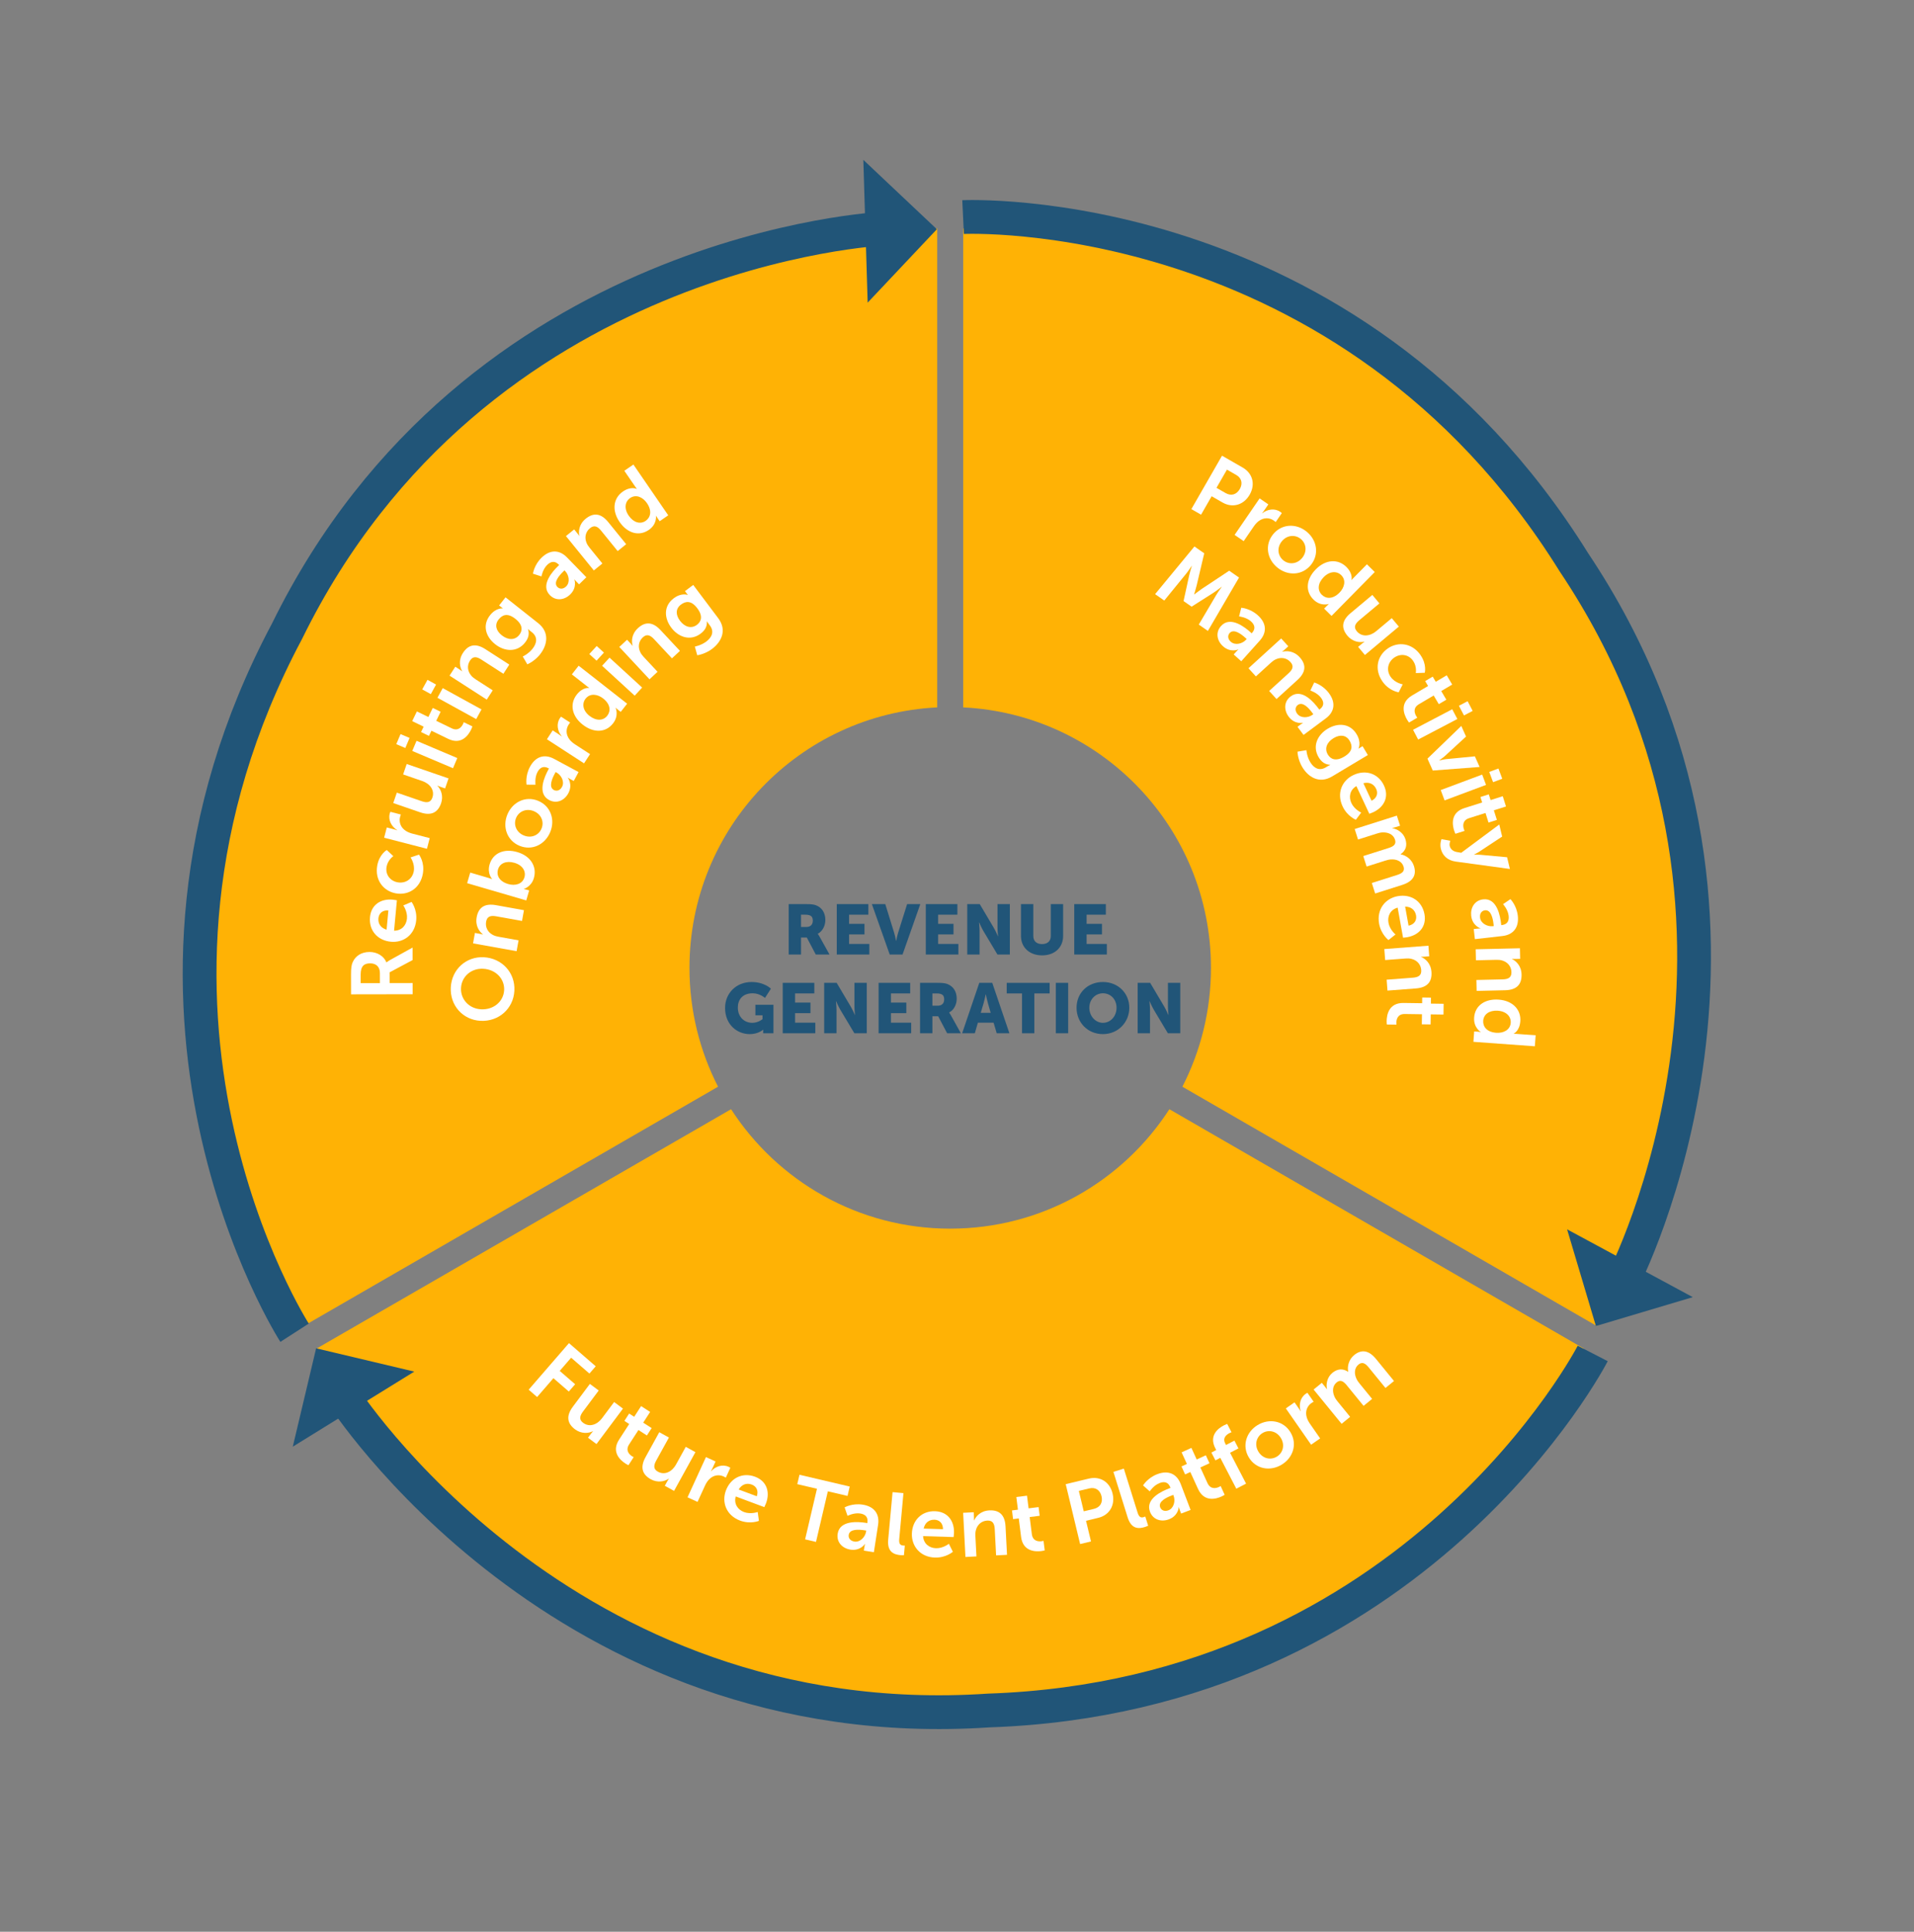<?xml version="1.0" encoding="UTF-8"?>
<svg id="Loren_ipsum" data-name="Loren ipsum" xmlns="http://www.w3.org/2000/svg" viewBox="0 0 1986 2004">
  <rect x="0" y="0" width="1986" height="2004" fill="#808080" stroke="none"/>
  <defs>
    <style>
      .cls-1 {
        fill: none;
        stroke: #215578;
        stroke-miterlimit: 10;
        stroke-width: 35.05px;
      }

      .cls-2 {
        fill: #215578;
      }

      .cls-2, .cls-3, .cls-4 {
        stroke-width: 0px;
      }

      .cls-3 {
        fill: #fff;
      }

      .cls-4 {
        fill: #ffb205;
      }
    </style>
  </defs>
  <g>
    <path class="cls-4" d="M1256.52,1004.07c0,44.41-10.7,86.31-29.66,123.29l430.06,248.29c62.85-113.23,96.01-241.48,96.01-371.8,0-204.86-79.78-397.47-224.64-542.33-141.68-141.68-329.02-221.1-528.84-224.52v496.85c143.16,7.03,257.07,125.32,257.07,270.22Z"/>
    <path class="cls-4" d="M972.48,733.85V237c-199.82,3.42-387.16,82.85-528.84,224.52-144.86,144.86-224.64,337.46-224.64,542.33,0,130.32,33.16,258.57,96.01,371.8l430.06-248.29c-18.96-36.97-29.66-78.88-29.66-123.29,0-144.9,113.91-263.19,257.07-270.22Z"/>
    <path class="cls-4" d="M985.97,1274.63c-95.38,0-179.22-49.36-227.4-123.92l-430.08,248.3c66.64,111.05,161.13,203.89,273.98,269.05,177.42,102.44,384.1,129.64,581.99,76.62,193.53-51.86,355.99-174.39,458.86-345.73l-429.96-248.24c-48.18,74.56-132.02,123.91-227.4,123.91Z"/>
  </g>
  <g>
    <path class="cls-2" d="M818.36,937.93h18.21c5.34,0,7.9.37,10.17,1.24,5.93,2.27,9.66,7.61,9.66,15.22,0,5.56-2.63,11.63-7.83,14.26v.15s.73.95,1.98,3.15l10.17,18.29h-14.26l-9.29-17.63h-6v17.63h-12.8v-52.3ZM836.72,961.63c4.1,0,6.66-2.27,6.66-6.44,0-3.95-1.46-6.29-7.9-6.29h-4.32v12.73h5.56Z"/>
    <path class="cls-2" d="M868.25,937.93h32.77v10.97h-19.97v9.51h15.95v10.97h-15.95v9.88h20.99v10.97h-33.8v-52.3Z"/>
    <path class="cls-2" d="M904.68,937.93h13.9l9.22,29.77c1.02,3.29,1.97,8.41,1.97,8.41h.15s.95-5.12,1.97-8.41l9.36-29.77h13.68l-18.43,52.3h-13.31l-18.51-52.3Z"/>
    <path class="cls-2" d="M960.63,937.93h32.77v10.97h-19.97v9.51h15.95v10.97h-15.95v9.88h20.99v10.97h-33.8v-52.3Z"/>
    <path class="cls-2" d="M1003.65,937.93h12.95l14.48,24.43c2.05,3.44,4.39,8.92,4.39,8.92h.15s-.58-5.63-.58-8.92v-24.43h12.8v52.3h-12.88l-14.56-24.36c-2.05-3.44-4.39-8.92-4.39-8.92h-.15s.58,5.63.58,8.92v24.36h-12.8v-52.3Z"/>
    <path class="cls-2" d="M1059.38,937.93h12.8v33.06c0,5.49,3.58,8.41,9.07,8.41s9.07-2.93,9.07-8.41v-33.06h12.8v33.06c0,11.78-8.63,20.12-21.8,20.12s-21.95-8.34-21.95-20.12v-33.06Z"/>
    <path class="cls-2" d="M1114.68,937.93h32.77v10.97h-19.97v9.51h15.95v10.97h-15.95v9.88h20.99v10.97h-33.8v-52.3Z"/>
    <path class="cls-2" d="M779.78,1018.74c13.39,0,20.12,6.95,20.12,6.95l-6.14,9.58s-5.34-4.83-12.73-4.83c-10.97,0-15.44,7.02-15.44,14.78,0,9.95,6.88,15.87,15,15.87,6.14,0,10.61-3.8,10.61-3.8v-4.02h-7.39v-10.9h18.73v29.55h-10.68v-1.46c0-1.1.07-2.19.07-2.19h-.15s-5.05,4.54-13.75,4.54c-13.39,0-25.68-10.02-25.68-27.14,0-15.22,11.49-26.92,27.43-26.92Z"/>
    <path class="cls-2" d="M812.18,1019.61h32.77v10.97h-19.97v9.51h15.95v10.97h-15.95v9.88h20.99v10.97h-33.8v-52.3Z"/>
    <path class="cls-2" d="M855.19,1019.61h12.95l14.48,24.43c2.05,3.44,4.39,8.92,4.39,8.92h.15s-.58-5.63-.58-8.92v-24.43h12.8v52.3h-12.88l-14.56-24.36c-2.05-3.44-4.39-8.92-4.39-8.92h-.15s.58,5.63.58,8.92v24.36h-12.8v-52.3Z"/>
    <path class="cls-2" d="M911.66,1019.61h32.77v10.97h-19.97v9.51h15.95v10.97h-15.95v9.88h20.99v10.97h-33.8v-52.3Z"/>
    <path class="cls-2" d="M954.67,1019.61h18.21c5.34,0,7.9.37,10.17,1.24,5.92,2.27,9.66,7.61,9.66,15.22,0,5.56-2.63,11.63-7.83,14.26v.15s.73.95,1.97,3.15l10.17,18.29h-14.26l-9.29-17.63h-6v17.63h-12.8v-52.3ZM973.03,1043.31c4.1,0,6.66-2.27,6.66-6.44,0-3.95-1.46-6.29-7.9-6.29h-4.32v12.73h5.56Z"/>
    <path class="cls-2" d="M1030.97,1060.94h-16.31l-3.15,10.97h-13.17l17.78-52.3h13.46l17.78,52.3h-13.17l-3.22-10.97ZM1022.77,1031.54s-1.17,5.71-2.12,9l-3,10.17h10.31l-2.93-10.17c-.95-3.29-2.12-9-2.12-9h-.15Z"/>
    <path class="cls-2" d="M1060.45,1030.59h-15.87v-10.97h44.55v10.97h-15.87v41.33h-12.8v-41.33Z"/>
    <path class="cls-2" d="M1095.56,1019.61h12.8v52.3h-12.8v-52.3Z"/>
    <path class="cls-2" d="M1144.42,1018.74c15.8,0,27.36,11.7,27.36,26.7s-11.56,27.36-27.36,27.36-27.36-12-27.36-27.36,11.56-26.7,27.36-26.7ZM1144.42,1061.09c7.83,0,14.12-6.73,14.12-15.65s-6.29-15-14.12-15-14.12,6.44-14.12,15,6.29,15.65,14.12,15.65Z"/>
    <path class="cls-2" d="M1180.48,1019.61h12.95l14.48,24.43c2.05,3.44,4.39,8.92,4.39,8.92h.15s-.58-5.63-.58-8.92v-24.43h12.8v52.3h-12.88l-14.56-24.36c-2.05-3.44-4.39-8.92-4.39-8.92h-.15s.58,5.63.58,8.92v24.36h-12.8v-52.3Z"/>
  </g>
  <g>
    <path class="cls-3" d="M364.27,1031.54l-.04-20.61c-.01-6.93.52-10.08,1.78-12.87,2.87-6.39,8.98-10.45,17.44-10.47,7.65-.01,14.77,4.03,17.48,10.77h.18s.9-.9,3.15-2.17l23.83-13.18.02,12.96-23.83,12.73.02,11.16,23.85-.04.02,11.61-63.89.11ZM394.2,1009.44c0-6.21-3.71-10.07-10.1-10.06-6.12,0-9.89,2.62-9.88,11.71l.02,8.82,19.98-.03-.02-10.44Z"/>
    <path class="cls-3" d="M383.89,951.54c1.23-13.17,11.48-19.36,23.57-18.23,1.34.12,4.37.68,4.37.68l-2.94,31.54c8.04.03,12.74-5.77,13.38-12.58.69-7.35-3.79-13.64-3.79-13.64l8.56-3.63s5.89,7.6,4.83,18.98c-1.41,15.14-13.22,23.53-26.21,22.32-14.07-1.31-23.03-11.82-21.76-25.44ZM402.99,944.46c-6.2-.4-9.87,3.15-10.34,8.16-.54,5.83,2.67,10.19,8.48,11.82l1.86-19.98Z"/>
    <path class="cls-3" d="M391.44,897.96c2.13-11.78,9.88-16.14,9.88-16.14l6.81,6.35s-5.72,3.81-7,10.9c-1.51,8.33,3.8,14.87,11.5,16.26,7.62,1.38,15.16-2.92,16.72-11.51,1.38-7.62-3.35-14.33-3.35-14.33l8.76-2.9s6.18,7.8,3.98,19.93c-2.71,14.96-14.98,22.62-28.09,20.24-12.84-2.33-21.91-13.85-19.2-28.81Z"/>
    <path class="cls-3" d="M398.59,869.05l2.75-10.63,7.67,1.98c1.66.43,3.09.99,3.09.99l.04-.17c-5.84-3.65-9.52-10.27-7.76-17.07.27-1.05.69-1.96.69-1.96l10.89,2.82s-.47,1.09-.85,2.57c-1.22,4.71.11,10.72,6.19,14.52,2,1.26,4.37,2.15,6.98,2.83l17.6,4.55-2.86,11.07-44.44-11.49Z"/>
    <path class="cls-3" d="M408.05,833.1l3.72-10.81,25.7,8.85c5.28,1.82,9.32,1.69,11.17-3.67,2.7-7.83-2.7-14.54-10.44-17.21l-19.91-6.86,3.72-10.81,43.4,14.95-3.58,10.38-4.93-1.7c-1.7-.59-3-1.23-3-1.23l-.06.17c3.78,3.68,6.38,10.76,3.83,18.17-3.19,9.27-9.87,13.45-21.7,9.38l-27.91-9.61Z"/>
    <path class="cls-3" d="M411.19,772.01l4.42-10.44,9.37,3.97-4.42,10.44-9.36-3.97ZM427.77,779.04l4.46-10.53,42.27,17.91-4.46,10.53-42.27-17.91Z"/>
    <path class="cls-3" d="M447.66,758.07l-2.59,5.34-8.18-3.97,2.71-5.59-11.9-5.77,4.87-10.04,11.9,5.77,4.56-9.39,8.18,3.97-4.56,9.39,16.03,7.78c6.8,3.3,10.37-1.57,11.74-4.41.55-1.13.74-1.94.74-1.94l8.99,4.36s-.35,1.33-1.29,3.28c-2.79,5.75-10.03,16.34-23.87,9.62l-17.33-8.41Z"/>
    <path class="cls-3" d="M438.11,715.2l5.46-9.94,8.91,4.9-5.46,9.94-8.91-4.9ZM453.89,723.87l5.5-10.02,40.22,22.11-5.5,10.02-40.22-22.11Z"/>
    <path class="cls-3" d="M466.48,700.89l5.95-9.23,4.46,2.88c1.44.93,2.55,1.86,2.55,1.86l.1-.15c-2.18-3.76-4.22-11.07.8-18.86,5.51-8.55,13.09-10.52,23.31-3.93l24.82,15.99-6.14,9.53-22.85-14.72c-4.69-3.02-8.65-3.86-11.82,1.06-3.32,5.14-2.5,11.02,1.19,15.44,1.25,1.55,2.89,2.83,4.71,4l17.71,11.41-6.19,9.61-38.59-24.86Z"/>
    <path class="cls-3" d="M552.6,672.97c4.35-5.51,5.71-12.01-.71-17.09l-2.12-1.67c-.85-.67-1.79-1.65-1.79-1.65l-.11.14c1.5,4.63.74,9.08-3.06,13.88-8.15,10.31-21.11,9.58-31,1.76-9.88-7.82-13.52-19.76-5.31-30.13,6.2-7.84,13.02-7.03,13.02-7.03l.17-.21s-.48-.27-1.04-.71l-2.75-2.18,6.64-8.4,33.81,26.74c12.35,9.77,9.42,23.05,2,32.44-3.57,4.52-8.64,8.31-13.21,10.32l-4.73-8.1s5.9-2.68,10.2-8.11ZM534.76,641.99c-8.19-6.48-13.56-4.18-17.41.69-4.3,5.44-2.75,11.6,3.33,16.4,6.28,4.97,13.51,5.41,18.09-.38,3.41-4.31,4.12-10.28-4-16.7Z"/>
    <path class="cls-3" d="M579.08,587.22l1.1-1.07-.44-.45c-4.21-4.32-8.36-3.16-11.97.35-4.71,4.59-5.95,11.95-5.95,11.95l-8.81-2.85s1.14-9.02,8.94-16.62c8.64-8.42,18.31-8.54,26.42-.23l20.03,20.56-7.54,7.35-2.64-2.71c-1.26-1.29-2.13-2.45-2.13-2.45l-.13.12c.06-.06,3.14,8.25-4.34,15.54-5.87,5.72-14.73,7.19-21.14.62-10.17-10.44,3.25-24.91,8.6-30.12ZM587.46,608.33c4.32-4.21,2.89-11.86-1-15.86l-.75-.77-1.42,1.38c-4.19,4.08-10.39,11.26-5.93,15.83,2.14,2.19,5.76,2.68,9.11-.58Z"/>
    <path class="cls-3" d="M587.24,556.14l8.53-6.92,3.35,4.12c1.08,1.33,1.85,2.56,1.85,2.56l.14-.11c-.9-4.25-.56-11.83,6.64-17.67,7.9-6.41,15.72-5.92,23.37,3.52l18.6,22.92-8.81,7.15-17.13-21.1c-3.52-4.33-7.02-6.36-11.56-2.68-4.75,3.86-5.81,9.7-3.68,15.04.7,1.86,1.87,3.59,3.23,5.26l13.27,16.35-8.88,7.2-28.92-35.64Z"/>
    <path class="cls-3" d="M646.4,509.87c8.31-5.7,14.22-2.66,14.22-2.66l.15-.1s-.74-.91-1.55-2.1l-11.41-16.62,9.42-6.47,36.15,52.68-8.9,6.11-2.14-3.12c-.97-1.41-1.53-2.55-1.53-2.55l-.15.1s1.24,8.65-7.44,14.6c-10.24,7.03-22.32,3.42-30.37-8.3-8.25-12.02-6.47-24.7,3.55-31.57ZM669.93,540.34c4.9-3.36,7.05-10.08,1.3-18.46-4.02-5.86-11.11-9.51-17.42-5.18-5.2,3.56-6.6,10.75-1.45,18.24,4.94,7.2,12.01,9.23,17.57,5.41Z"/>
  </g>
  <g>
    <path class="cls-3" d="M467.75,1024.32c.99-18.78,16.02-32.23,34.27-31.27,18.78.99,32.69,15.96,31.7,34.74-.99,18.78-16.38,32.21-35.17,31.22-18.24-.96-31.79-15.91-30.8-34.69ZM523.11,1027.23c.61-11.68-8.6-21.54-21.72-22.23-12.58-.66-22.42,8.19-23.04,19.88-.61,11.68,8.24,21.52,20.82,22.18,13.12.69,23.32-8.15,23.93-19.83Z"/>
    <path class="cls-3" d="M490.85,978.66l1.94-10.81,5.23.94c1.68.3,3.07.73,3.07.73l.03-.18c-3.46-2.63-8.15-8.59-6.52-17.72,1.79-10.01,8.04-14.74,20-12.6l29.06,5.21-2,11.16-26.75-4.79c-5.49-.98-9.47-.23-10.5,5.53-1.08,6.02,1.94,11.14,7.04,13.79,1.75.95,3.75,1.5,5.88,1.88l20.73,3.71-2.02,11.25-45.18-8.1Z"/>
    <path class="cls-3" d="M484.72,916.2l3.2-10.97,18.92,5.53c2.16.63,3.66,1.26,3.66,1.26l.05-.17s-5.26-5.75-2.53-15.08c3.48-11.92,15.12-16.78,28.77-12.79,14,4.09,20.57,15.29,17.16,26.95-2.67,9.16-10.4,11.21-10.4,11.21l-.05.17s1.35.21,3.07.71l2.5.73-3.03,10.37-61.34-17.91ZM544.16,910.12c1.77-6.05-1.69-12.5-10.42-15.04-8.38-2.45-15.13.46-17.03,6.94-1.67,5.7.92,12.27,10.68,15.12,6.83,1.99,14.62.33,16.77-7.01Z"/>
    <path class="cls-3" d="M526.47,844.95c5.37-12.97,18.9-19.55,31.87-14.19,13.06,5.4,17.91,19.58,12.57,32.47-5.37,12.97-18.81,19.59-31.87,14.19-12.97-5.37-17.91-19.58-12.57-32.47ZM561.93,859.52c2.82-6.82-.13-14.76-8.03-18.03-7.82-3.23-15.6.27-18.42,7.09-2.86,6.9.18,14.88,8,18.11,7.9,3.27,15.6-.27,18.45-7.17Z"/>
    <path class="cls-3" d="M568.86,798.62l.73-1.35-.55-.3c-5.31-2.86-8.92-.51-11.31,3.92-3.12,5.79-2.09,13.19-2.09,13.19l-9.26-.08s-1.62-8.95,3.54-18.54c5.72-10.62,14.91-13.64,25.13-8.14l25.28,13.61-4.99,9.27-3.33-1.79c-1.58-.85-2.77-1.7-2.77-1.7l-.08.16c.04-.08,5.47,6.93.52,16.12-3.88,7.21-11.9,11.28-19.98,6.92-12.84-6.91-4.36-24.74-.82-31.31ZM583.19,816.25c2.86-5.31-.8-12.19-5.71-14.83l-.95-.51-.94,1.74c-2.77,5.15-6.54,13.86-.92,16.88,2.69,1.45,6.3.84,8.52-3.28Z"/>
    <path class="cls-3" d="M567.5,766.92l5.98-9.21,6.64,4.31c1.43.93,2.62,1.92,2.62,1.92l.1-.15c-4.38-5.31-5.77-12.76-1.95-18.65.59-.91,1.28-1.64,1.28-1.64l9.44,6.12s-.79.88-1.62,2.17c-2.65,4.08-3.3,10.2,1.27,15.74,1.49,1.83,3.46,3.43,5.73,4.9l15.25,9.9-6.22,9.59-38.5-24.99Z"/>
    <path class="cls-3" d="M598.48,720.54c6.22-7.94,12.76-6.81,12.76-6.81l.11-.14s-.98-.65-2.11-1.54l-15.87-12.43,7.05-9,50.31,39.4-6.66,8.5-2.98-2.33c-1.35-1.05-2.23-1.97-2.23-1.97l-.11.14s3.78,7.88-2.71,16.17c-7.66,9.78-20.27,9.96-31.46,1.2-11.48-8.99-13.59-21.62-6.1-31.19ZM630.07,742.54c3.66-4.68,3.7-11.73-4.3-18-5.6-4.38-13.46-5.74-18.17.29-3.88,4.96-3.06,12.23,4.09,17.84,6.87,5.38,14.22,5.19,18.38-.12Z"/>
    <path class="cls-3" d="M611.48,678.52l7.66-8.36,7.5,6.87-7.66,8.36-7.5-6.87ZM624.74,690.68l7.72-8.42,33.83,31.02-7.72,8.42-33.83-31.02Z"/>
    <path class="cls-3" d="M642.61,671.16l8.03-7.49,3.62,3.88c1.17,1.25,2.02,2.43,2.02,2.43l.13-.12c-1.19-4.18-1.38-11.76,5.4-18.09,7.43-6.94,15.27-6.99,23.56,1.89l20.15,21.58-8.29,7.74-18.55-19.87c-3.81-4.08-7.44-5.86-11.72-1.87-4.47,4.18-5.12,10.08-2.62,15.26.83,1.81,2.11,3.45,3.58,5.03l14.37,15.39-8.36,7.8-31.33-33.55Z"/>
    <path class="cls-3" d="M732.9,665.51c5.61-4.22,8.57-10.16,3.65-16.71l-1.62-2.16c-.65-.86-1.32-2.05-1.32-2.05l-.14.11c.28,4.86-1.59,8.97-6.48,12.64-10.5,7.9-22.86,3.9-30.43-6.17-7.57-10.07-8.06-22.54,2.52-30.5,7.99-6,14.38-3.49,14.38-3.49l.21-.16s-.4-.38-.83-.95l-2.11-2.81,8.56-6.44,25.91,34.46c9.46,12.59,3.25,24.69-6.32,31.89-4.6,3.46-10.47,5.84-15.4,6.62l-2.51-9.03s6.39-1.09,11.93-5.25ZM723.52,631.02c-6.27-8.34-12.05-7.49-17.01-3.76-5.54,4.17-5.6,10.52-.95,16.71,4.81,6.4,11.69,8.66,17.59,4.23,4.39-3.3,6.6-8.9.38-17.17Z"/>
  </g>
  <g>
    <path class="cls-3" d="M1268,472.75l21.39,12.28c10.38,5.96,13.47,17.39,7.29,28.16-6.18,10.77-17.75,14.1-28.13,8.13l-11.32-6.5-10.98,19.12-10.07-5.78,31.82-55.42ZM1271.69,511.5c5.85,3.36,11.44,1.59,14.76-4.19,3.27-5.7,1.95-11.34-3.75-14.61l-9.6-5.51-10.85,18.89,9.44,5.42Z"/>
    <path class="cls-3" d="M1306.99,517.05l9.06,6.21-4.48,6.53c-.97,1.41-1.98,2.57-1.98,2.57l.15.1c5.42-4.25,12.9-5.45,18.69-1.48.89.61,1.61,1.32,1.61,1.32l-6.36,9.28s-.86-.81-2.13-1.67c-4.01-2.75-10.11-3.55-15.76.87-1.87,1.45-3.51,3.37-5.04,5.6l-10.28,15-9.43-6.46,25.95-37.86Z"/>
    <path class="cls-3" d="M1355.7,551.46c10.91,8.84,13.36,23.68,4.52,34.59-8.9,10.98-23.87,11.59-34.71,2.81-10.91-8.84-13.42-23.61-4.52-34.59,8.84-10.91,23.87-11.59,34.71-2.81ZM1331.63,581.3c5.73,4.65,14.19,4.08,19.57-2.56,5.33-6.57,4.18-15.03-1.55-19.67-5.8-4.7-14.31-4.07-19.64,2.51-5.38,6.64-4.18,15.03,1.62,19.73Z"/>
    <path class="cls-3" d="M1396.97,588.12c7.18,7.08,5.32,13.45,5.32,13.45l.13.13s.76-.9,1.77-1.92l14.15-14.36,8.14,8.02-44.85,45.52-7.69-7.58,2.65-2.69c1.2-1.22,2.21-1.99,2.21-1.99l-.13-.13s-8.25,2.86-15.75-4.53c-8.85-8.72-7.6-21.27,2.38-31.4,10.24-10.39,23.02-11.05,31.68-2.52ZM1371.53,617.01c4.23,4.17,11.24,5.01,18.38-2.24,4.99-5.06,7.23-12.72,1.78-18.09-4.49-4.42-11.81-4.43-18.19,2.04-6.13,6.22-6.77,13.54-1.96,18.28Z"/>
    <path class="cls-3" d="M1423.97,617.21l7.33,8.76-20.84,17.44c-4.28,3.58-6.25,7.11-2.62,11.46,5.32,6.35,13.85,5.19,20.13-.07l16.15-13.52,7.34,8.76-35.2,29.46-7.05-8.42,4-3.35c1.38-1.16,2.6-1.94,2.6-1.94l-.12-.14c-5.1,1.34-12.51-.09-17.54-6.09-6.29-7.52-6.43-15.39,3.16-23.42l22.64-18.95Z"/>
    <path class="cls-3" d="M1473.91,679.54c6.82,9.84,4.43,18.39,4.43,18.39l-9.31.32s1.35-6.74-2.75-12.66c-4.82-6.95-13.2-7.82-19.63-3.36-6.36,4.41-8.66,12.79-3.68,19.96,4.41,6.36,12.5,7.76,12.5,7.76l-4.14,8.24s-9.88-1.14-16.91-11.28c-8.67-12.5-5.4-26.59,5.55-34.18,10.72-7.43,25.29-5.7,33.95,6.8Z"/>
    <path class="cls-3" d="M1481.8,711.67l-3.02-5.11,7.83-4.62,3.16,5.35,11.39-6.73,5.67,9.61-11.39,6.73,5.31,8.99-7.83,4.62-5.31-8.99-15.34,9.06c-6.51,3.84-4.42,9.51-2.82,12.22.64,1.08,1.21,1.69,1.21,1.69l-8.6,5.08s-.92-1.02-2.02-2.89c-3.25-5.5-8.07-17.39,5.18-25.22l16.58-9.79Z"/>
    <path class="cls-3" d="M1506.87,735.78l5.3,10.12-40.66,21.3-5.3-10.12,40.66-21.3ZM1522.81,727.43l5.26,10.05-9.01,4.72-5.26-10.04,9.01-4.72Z"/>
    <path class="cls-3" d="M1516.27,753.1l4.92,11.01-22.08,20.31c-2.1,1.92-5.7,4.22-5.67,4.3l.07.17c.04.08,4.16-1.07,6.99-1.35l29.86-2.89,4.92,11.01-48.62,3.69-5.51-12.33,35.12-33.92Z"/>
    <path class="cls-3" d="M1537.93,803.55l4,10.71-43,16.07-4-10.71,43-16.07ZM1554.79,797.25l3.97,10.62-9.53,3.56-3.97-10.62,9.53-3.56Z"/>
    <path class="cls-3" d="M1537.92,832.48l-1.79-5.66,8.67-2.74,1.87,5.92,12.61-3.99,3.37,10.64-12.61,3.99,3.15,9.95-8.67,2.74-3.15-9.95-16.99,5.38c-7.21,2.28-6.44,8.27-5.49,11.27.38,1.2.79,1.92.79,1.92l-9.52,3.01s-.66-1.21-1.32-3.26c-1.93-6.09-3.95-18.76,10.72-23.4l18.36-5.81Z"/>
    <path class="cls-3" d="M1504.9,872.2s-1.25,2.89-.64,5.43c.73,3.06,3.28,5.6,7.62,6.32l4.34.72,39.43-29.33,3,12.52-23.49,15.52c-2.15,1.44-5.64,3.11-5.64,3.11l.04.18s3.67-.14,6.22.08l28,2.55,2.91,12.17-56.15-7.66c-8.89-1.2-13.88-6.58-15.5-13.32-1.28-5.34.67-9.97.67-9.97l9.2,1.69Z"/>
    <path class="cls-3" d="M1557.54,958.23l.17,1.52.63-.07c5.99-.68,7.62-4.67,7.05-9.67-.74-6.53-5.8-12.02-5.8-12.02l7.65-5.21s6.43,6.43,7.66,17.25c1.36,11.98-4.47,19.71-16,21.01l-28.53,3.23-1.19-10.46,3.76-.42c1.79-.2,3.24-.19,3.24-.19l-.02-.18c0,.09-8.44-2.58-9.62-12.95-.92-8.14,3.34-16.05,12.47-17.08,14.49-1.64,17.69,17.83,18.53,25.25ZM1535.72,951.92c.68,5.99,7.6,9.55,13.15,8.92l1.07-.12-.22-1.97c-.66-5.81-2.53-15.11-8.88-14.39-3.04.34-5.65,2.9-5.12,7.55Z"/>
    <path class="cls-3" d="M1577.09,983.73l.25,10.98-5.31.12c-1.71.04-3.15-.11-3.15-.11v.18c3.92,1.89,9.7,6.8,9.91,16.07.23,10.17-4.94,16.05-17.09,16.32l-29.51.68-.26-11.34,27.17-.62c5.58-.13,9.32-1.65,9.19-7.5-.14-6.12-4.11-10.53-9.64-12.11-1.9-.59-3.98-.72-6.14-.67l-21.05.48-.26-11.43,45.88-1.05Z"/>
    <path class="cls-3" d="M1577.49,1059.51c-.73,10.05-6.79,12.77-6.79,12.77v.18s1.16,0,2.6.1l20.11,1.46-.83,11.4-63.73-4.62.78-10.77,3.77.27c1.71.12,2.95.39,2.95.39v-.18s-7.52-4.43-6.76-14.93c.9-12.39,11.25-19.58,25.44-18.55,14.54,1.05,23.34,10.35,22.47,22.47ZM1539,1058.89c-.43,5.92,3.48,11.8,13.62,12.54,7.09.51,14.37-2.75,14.92-10.38.46-6.28-4.28-11.86-13.35-12.52-8.71-.63-14.7,3.63-15.19,10.36Z"/>
  </g>
  <g>
    <path class="cls-3" d="M1239.34,566.91l10.19,7.1-7.79,33.07c-.98,3.93-2.69,9.53-2.69,9.53l.15.1s4.59-3.6,7.93-5.88l28.32-18.77,10.19,7.1-32.31,55.37-9.45-6.58,18.21-30.86c2.2-3.63,5.58-8.18,5.58-8.18l-.15-.1s-5.1,4.02-8.46,6.17l-22.64,14.39-8.34-5.81,5.73-26.17c.85-3.9,2.83-10.2,2.83-10.2l-.15-.1s-3.14,4.83-5.78,8.15l-22.63,27.78-9.53-6.64,40.8-49.45Z"/>
    <path class="cls-3" d="M1297.61,655.98l1.14,1.02.42-.47c4.03-4.49,2.6-8.55-1.15-11.92-4.89-4.39-12.32-5.14-12.32-5.14l2.26-8.98s9.08.53,17.18,7.81c8.98,8.06,9.75,17.7,1.99,26.34l-19.18,21.36-7.84-7.04,2.53-2.81c1.2-1.34,2.3-2.29,2.3-2.29l-.13-.12c.07.06-8.02,3.68-15.79-3.29-6.09-5.47-8.16-14.22-2.02-21.05,9.74-10.85,25.07,1.58,30.63,6.57ZM1277.1,665.76c4.49,4.03,12.03,2.09,15.76-2.06l.72-.8-1.47-1.32c-4.35-3.91-11.93-9.62-16.2-4.86-2.04,2.28-2.29,5.92,1.19,9.05Z"/>
    <path class="cls-3" d="M1329.36,662.34l7.4,8.12-3.92,3.58c-1.26,1.15-2.45,1.99-2.45,1.99l.12.13c4.19-1.14,11.78-1.24,18.02,5.61,6.85,7.52,6.81,15.35-2.17,23.54l-21.82,19.88-7.64-8.38,20.09-18.31c4.12-3.76,5.95-7.37,2.01-11.69-4.12-4.52-10.01-5.24-15.22-2.81-1.82.81-3.47,2.07-5.07,3.52l-15.57,14.19-7.7-8.45,33.93-30.92Z"/>
    <path class="cls-3" d="M1368.04,734.93l.91,1.23.5-.38c4.84-3.59,4.25-7.86,1.24-11.91-3.92-5.27-11.05-7.49-11.05-7.49l4-8.35s8.79,2.33,15.28,11.07c7.19,9.68,6.03,19.29-3.29,26.21l-23.05,17.12-6.28-8.45,3.03-2.25c1.45-1.07,2.71-1.79,2.71-1.79l-.11-.14c.05.07-8.59,2.01-14.82-6.37-4.88-6.57-5.16-15.56,2.2-21.03,11.7-8.69,24.25,6.54,28.71,12.53ZM1346,740.43c3.59,4.84,11.37,4.44,15.85,1.12l.87-.64-1.18-1.59c-3.49-4.7-9.77-11.8-14.9-7.99-2.46,1.82-3.43,5.35-.64,9.1Z"/>
    <path class="cls-3" d="M1359.52,790.64c3.6,6.02,9.2,9.6,16.23,5.39l2.32-1.39c.93-.55,2.18-1.09,2.18-1.09l-.09-.15c-4.86-.24-8.75-2.53-11.89-7.78-6.75-11.28-1.47-23.14,9.34-29.61,10.81-6.47,23.27-5.64,30.06,5.72,5.13,8.57,1.96,14.67,1.96,14.67l.14.23s.42-.36,1.03-.72l3.01-1.8,5.5,9.19-37,22.13c-13.52,8.09-24.9.63-31.04-9.64-2.96-4.94-4.71-11.03-4.97-16.01l9.25-1.55s.41,6.47,3.97,12.42ZM1394.81,784.94c8.96-5.36,8.72-11.2,5.53-16.53-3.56-5.95-9.87-6.68-16.51-2.71-6.88,4.11-9.85,10.71-6.06,17.05,2.82,4.71,8.16,7.5,17.04,2.18Z"/>
    <path class="cls-3" d="M1436.05,814.95c5.6,11.98-.11,22.5-11.11,27.65-1.22.57-4.11,1.62-4.11,1.62l-13.42-28.7c-6.95,4.04-8.07,11.42-5.17,17.62,3.13,6.69,10.17,9.85,10.17,9.85l-5.55,7.46s-8.92-3.58-13.76-13.93c-6.44-13.78-.5-26.99,11.32-32.51,12.8-5.98,25.85-1.45,31.64,10.94ZM1423.16,830.71c5.55-2.79,6.93-7.71,4.79-12.27-2.48-5.3-7.45-7.44-13.29-5.91l8.5,18.18Z"/>
    <path class="cls-3" d="M1449.4,846.14l3.32,10.46-5.06,1.61c-1.63.52-3.06.78-3.06.78l.05.17c4.97.78,11.44,4.49,13.61,11.35,2.12,6.69.4,11.96-4.95,15.64l.05.17c5.48.9,11.57,5.2,13.75,12.06,2.89,9.09-.6,15.96-12.09,19.61l-28.13,8.94-3.46-10.89,26.08-8.28c4.97-1.58,8.45-3.72,6.84-8.78-1.77-5.58-7.4-7.85-13.3-7.39-1.85.12-3.77.63-5.82,1.28l-19.21,6.1-3.46-10.89,26.08-8.28c4.72-1.5,8.5-3.55,6.87-8.7-1.8-5.66-7.43-7.93-13.44-7.53-1.77.09-3.76.63-5.74,1.26l-19.21,6.1-3.46-10.89,43.75-13.9Z"/>
    <path class="cls-3" d="M1478.06,948.38c2.34,13.02-5.87,21.72-17.83,23.88-1.33.24-4.39.52-4.39.52l-5.61-31.18c-7.76,2.13-10.73,8.97-9.52,15.7,1.31,7.26,7.3,12.13,7.3,12.13l-7.28,5.79s-7.71-5.75-9.74-16.99c-2.69-14.97,6.44-26.21,19.28-28.53,13.91-2.5,25.36,5.22,27.78,18.68ZM1461.55,960.31c6.08-1.28,8.67-5.68,7.78-10.64-1.04-5.76-5.3-9.11-11.33-9.12l3.56,19.75Z"/>
    <path class="cls-3" d="M1482.16,981.11l.83,10.95-5.29.4c-1.7.13-3.16.06-3.16.06v.18c4.02,1.68,10.06,6.28,10.76,15.52.77,10.14-4.09,16.29-16.2,17.2l-29.43,2.23-.86-11.31,27.1-2.06c5.56-.42,9.22-2.14,8.78-7.98-.46-6.1-4.66-10.3-10.27-11.59-1.93-.49-4.01-.51-6.16-.34l-21,1.59-.86-11.4,45.77-3.47Z"/>
    <path class="cls-3" d="M1475.63,1040.75l.08-5.94,9.09.13-.09,6.21,13.23.19-.16,11.16-13.23-.19-.15,10.44-9.09-.13.15-10.44-17.82-.25c-7.56-.11-8.72,5.82-8.77,8.96-.02,1.26.15,2.07.15,2.07l-9.99-.14s-.25-1.35-.22-3.51c.09-6.39,2.16-19.05,17.55-18.83l19.26.27Z"/>
  </g>
  <g>
    <path class="cls-3" d="M590.38,1393.36l27.76,24.04-6.54,7.55-18.98-16.44-11.84,13.68,15.99,13.85-6.54,7.55-15.99-13.84-16.91,19.53-8.78-7.6,41.83-48.31Z"/>
    <path class="cls-3" d="M612.08,1435.68l9.16,6.84-16.27,21.77c-3.34,4.47-4.45,8.36.09,11.75,6.63,4.96,14.67,1.86,19.57-4.7l12.6-16.87,9.16,6.84-27.47,36.77-8.8-6.57,3.12-4.18c1.08-1.44,2.08-2.49,2.08-2.49l-.14-.11c-4.66,2.47-12.2,2.79-18.47-1.89-7.86-5.87-9.8-13.5-2.31-23.52l17.67-23.65Z"/>
    <path class="cls-3" d="M652.87,1477.28l-4.99-3.23,4.94-7.63,5.21,3.38,7.19-11.11,9.37,6.07-7.19,11.11,8.76,5.67-4.94,7.63-8.76-5.67-9.69,14.96c-4.11,6.35.29,10.48,2.93,12.19,1.06.68,1.83.97,1.83.97l-5.43,8.39s-1.28-.51-3.09-1.68c-5.36-3.47-14.99-11.96-6.62-24.88l10.47-16.17Z"/>
    <path class="cls-3" d="M684.07,1485.79l10.01,5.52-13.13,23.8c-2.7,4.89-3.26,8.89,1.7,11.63,7.25,4,14.79-.17,18.75-7.34l10.17-18.44,10.01,5.52-22.17,40.19-9.61-5.3,2.52-4.57c.87-1.58,1.72-2.75,1.72-2.75l-.16-.09c-4.27,3.09-11.7,4.44-18.55.66-8.59-4.74-11.56-12.03-5.51-22.98l14.26-25.84Z"/>
    <path class="cls-3" d="M732.5,1511.59l9.98,4.57-3.3,7.2c-.71,1.55-1.51,2.87-1.51,2.87l.16.07c4.62-5.11,11.78-7.57,18.17-4.64.98.45,1.81,1.03,1.81,1.03l-4.69,10.23s-.99-.65-2.38-1.29c-4.42-2.02-10.57-1.77-15.38,3.54-1.59,1.75-2.89,3.92-4.01,6.38l-7.57,16.53-10.39-4.76,19.12-41.73Z"/>
    <path class="cls-3" d="M783.42,1531.95c12.4,4.63,15.69,16.14,11.44,27.52-.47,1.27-1.79,4.04-1.79,4.04l-29.68-11.08c-2.13,7.76,2.24,13.81,8.65,16.2,6.92,2.58,14.16-.09,14.16-.09l1.27,9.22s-8.88,3.7-19.58-.3c-14.25-5.32-19.26-18.91-14.7-31.14,4.94-13.24,17.43-19.14,30.24-14.36ZM785.26,1552.24c2-5.88-.46-10.35-5.18-12.12-5.48-2.05-10.53-.09-13.62,5.1l18.8,7.02Z"/>
    <path class="cls-3" d="M847.69,1544.45l-20.42-4.78,2.28-9.73,52.14,12.21-2.28,9.73-20.42-4.78-12.29,52.49-11.3-2.65,12.29-52.49Z"/>
    <path class="cls-3" d="M898.41,1579.84l1.51.23.1-.62c.92-5.96-2.5-8.58-7.49-9.35-6.49-1-13.12,2.44-13.12,2.44l-3.02-8.75s7.89-4.52,18.65-2.87c11.92,1.83,17.85,9.48,16.08,20.96l-4.37,28.38-10.41-1.6.58-3.74c.27-1.78.67-3.18.67-3.18l-.18-.03c.09.01-4.7,7.47-15.02,5.88-8.1-1.25-14.61-7.44-13.21-16.51,2.22-14.41,21.85-12.39,29.23-11.26ZM886.6,1599.24c5.96.92,11.22-4.83,12.06-10.35l.16-1.07-1.96-.3c-5.78-.89-15.25-1.53-16.22,4.79-.47,3.02,1.32,6.21,5.95,6.92Z"/>
    <path class="cls-3" d="M926.15,1547.95l11.29,1.04-4.38,47.67c-.46,5.02,1.12,6.43,4.08,6.7.9.08,1.71.07,1.71.07l-.92,9.95s-1.73.11-3.61-.06c-6.27-.58-13.92-2.91-12.72-15.99l4.54-49.38Z"/>
    <path class="cls-3" d="M970.23,1567.76c13.22.41,20.03,10.26,19.65,22.4-.04,1.35-.41,4.4-.41,4.4l-31.66-.99c.47,8.03,6.55,12.36,13.38,12.57,7.38.23,13.38-4.62,13.38-4.62l4.15,8.32s-7.22,6.35-18.64,5.99c-15.2-.47-24.3-11.74-23.9-24.79.44-14.12,10.37-23.72,24.05-23.29ZM978.47,1586.39c.01-6.21-3.75-9.66-8.79-9.82-5.85-.18-10.01,3.29-11.27,9.19l20.06.63Z"/>
    <path class="cls-3" d="M999.38,1569.38l10.96-.57.28,5.3c.09,1.71-.02,3.16-.02,3.16h.18c1.78-3.98,6.52-9.9,15.77-10.38,10.16-.53,16.18,4.48,16.81,16.61l1.53,29.48-11.32.59-1.41-27.14c-.29-5.57-1.92-9.27-7.76-8.97-6.11.32-10.41,4.42-11.83,9.99-.53,1.92-.6,4-.49,6.15l1.09,21.03-11.41.59-2.38-45.84Z"/>
    <path class="cls-3" d="M1057.08,1575.21l-5.89.74-1.13-9.02,6.16-.77-1.65-13.13,11.07-1.39,1.65,13.13,10.36-1.3,1.13,9.02-10.36,1.3,2.22,17.68c.94,7.5,6.97,7.83,10.1,7.44,1.25-.16,2.03-.44,2.03-.44l1.25,9.91s-1.31.44-3.45.71c-6.34.8-19.17.5-21.08-14.77l-2.4-19.11Z"/>
    <path class="cls-3" d="M1105.8,1539.69l23.98-5.77c11.64-2.8,21.73,3.38,24.64,15.46,2.9,12.08-3.21,22.43-14.85,25.23l-12.69,3.05,5.16,21.44-11.29,2.71-14.94-62.13ZM1135.1,1565.32c6.56-1.58,9.4-6.71,7.85-13.18-1.54-6.39-6.38-9.58-12.76-8.04l-10.76,2.59,5.09,21.18,10.59-2.55Z"/>
    <path class="cls-3" d="M1155.29,1526.94l10.82-3.39,14.3,45.69c1.5,4.81,3.51,5.5,6.35,4.61.86-.27,1.61-.6,1.61-.6l2.98,9.53s-1.55.77-3.36,1.33c-6.01,1.88-13.97,2.67-17.89-9.87l-14.81-47.33Z"/>
    <path class="cls-3" d="M1213.11,1544.09l1.43-.54-.22-.59c-2.15-5.64-6.41-6.23-11.12-4.43-6.14,2.34-10.21,8.6-10.21,8.6l-6.95-6.12s4.63-7.83,14.8-11.7c11.27-4.29,20.2-.56,24.33,10.29l10.21,26.83-9.84,3.75-1.34-3.53c-.64-1.68-.98-3.09-.98-3.09l-.17.06c.08-.03-.4,8.82-10.16,12.53-7.65,2.91-16.38.74-19.64-7.83-5.19-13.63,12.88-21.56,19.86-24.22ZM1212.41,1566.79c5.63-2.14,7.37-9.74,5.38-14.95l-.38-1.01-1.85.7c-5.47,2.08-14.01,6.2-11.74,12.17,1.09,2.86,4.22,4.75,8.59,3.09Z"/>
    <path class="cls-3" d="M1235.09,1527.09l-5.4,2.47-3.78-8.27,5.65-2.58-5.5-12.03,10.15-4.64,5.5,12.03,9.5-4.34,3.78,8.27-9.5,4.34,7.41,16.21c3.14,6.88,9,5.39,11.86,4.08,1.15-.52,1.81-1.02,1.81-1.02l4.15,9.09s-1.12.81-3.08,1.71c-5.81,2.66-18.14,6.21-24.54-7.79l-8.01-17.52Z"/>
    <path class="cls-3" d="M1266.18,1512.37l-5.03,2.61-4.19-8.07,5.03-2.61-.95-1.84c-6.93-13.34,3.1-20.78,8.77-23.72,2.08-1.08,3.56-1.54,3.56-1.54l4.48,8.62s-.96.3-2.16.92c-2.88,1.49-7.45,4.78-4.38,10.69l.83,1.6,8.71-4.52,4.19,8.07-8.71,4.52,16.63,32.03-10.14,5.27-16.63-32.03Z"/>
    <path class="cls-3" d="M1304.95,1478.37c12.01-7.26,26.81-4.54,34.07,7.48,7.31,12.09,2.81,26.38-9.13,33.6-12.01,7.26-26.76,4.62-34.07-7.48-7.26-12.01-2.81-26.38,9.13-33.6ZM1324.86,1511.13c6.31-3.82,8.65-11.96,4.22-19.28-4.38-7.24-12.72-9.03-19.03-5.21-6.39,3.87-8.68,12.08-4.3,19.32,4.42,7.32,12.72,9.03,19.11,5.17Z"/>
    <path class="cls-3" d="M1334.22,1461.08l9.01-6.27,4.52,6.5c.98,1.4,1.7,2.76,1.7,2.76l.15-.1c-2.05-6.58-.53-14,5.23-18,.89-.62,1.8-1.03,1.8-1.03l6.43,9.23s-1.06.52-2.32,1.39c-3.99,2.78-6.9,8.2-4.77,15.05.69,2.26,1.91,4.48,3.45,6.7l10.38,14.92-9.38,6.53-26.22-37.67Z"/>
    <path class="cls-3" d="M1363.04,1441.5l8.51-6.94,3.36,4.11c1.08,1.32,1.85,2.55,1.85,2.55l.14-.11c-1.1-4.91-.04-12.28,5.54-16.84,5.44-4.44,10.97-4.78,16.36-1.16l.14-.11c-1.18-5.43.58-12.67,6.15-17.22,7.39-6.03,15.06-5.32,22.68,4.02l18.67,22.87-8.85,7.23-17.3-21.19c-3.3-4.04-6.57-6.49-10.69-3.13-4.53,3.7-4.57,9.77-1.97,15.09.79,1.68,1.97,3.27,3.34,4.94l12.75,15.62-8.85,7.23-17.3-21.19c-3.13-3.83-6.43-6.6-10.62-3.18-4.6,3.76-4.64,9.83-2.06,15.27.73,1.61,1.97,3.27,3.28,4.87l12.75,15.62-8.85,7.23-29.03-35.56Z"/>
  </g>
  <g>
    <path class="cls-1" d="M999.31,225.2s399.13-18.99,633.74,358.04c246.98,369.11,50.96,745.28,50.96,745.28"/>
    <polygon class="cls-2" points="1756.45 1345.67 1655.94 1375.63 1626.04 1275.32 1756.45 1345.67"/>
  </g>
  <g>
    <path class="cls-1" d="M1652.63,1404.08s-182.8,355.32-626.6,370.39c-443.12,29.74-671.22-327.89-671.22-327.89"/>
    <polygon class="cls-2" points="303.8 1500.79 328.01 1398.74 429.86 1422.91 303.8 1500.79"/>
  </g>
  <path class="cls-1" d="M305.65,1382.58s-216.46-335.88-7.77-727.85C493.51,256.02,917.27,237.13,917.27,237.13"/>
  <polygon class="cls-2" points="895.81 165.85 972.11 237.81 900.3 313.96 895.81 165.85"/>
</svg>